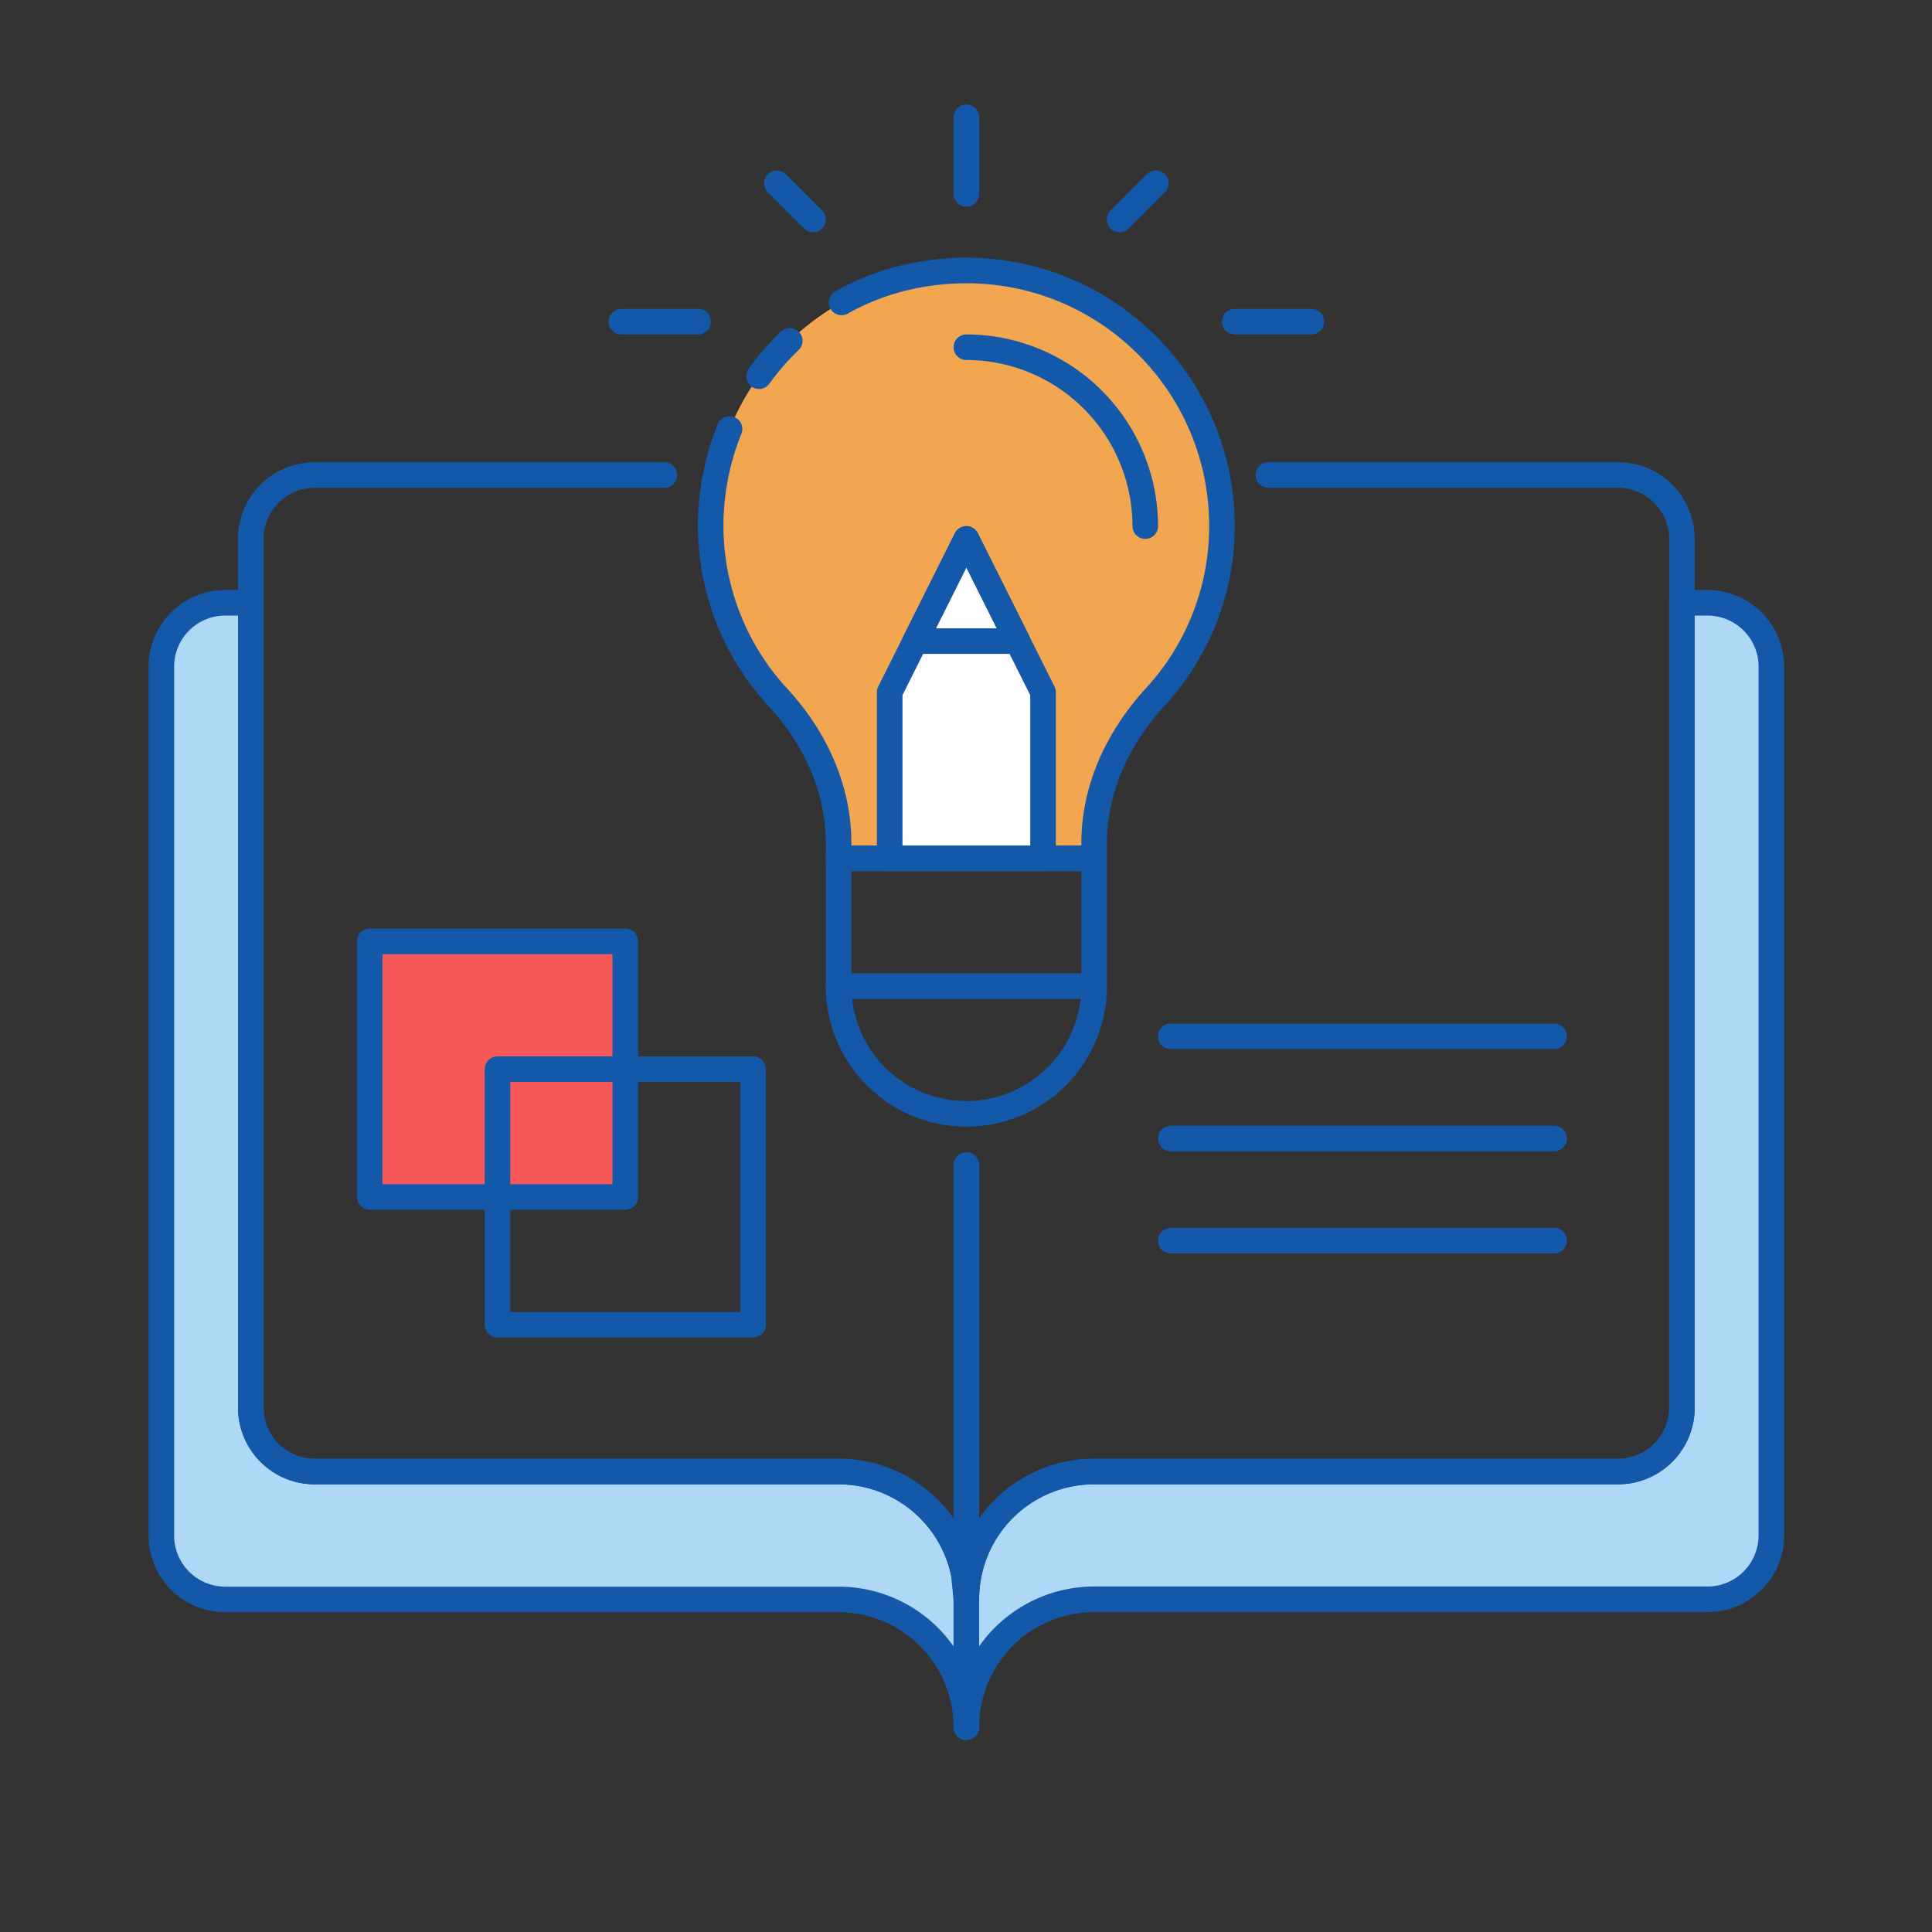 <svg id="Layer_1" data-name="Layer 1" xmlns="http://www.w3.org/2000/svg" viewBox="0 0 600 600"><rect x="0" y="0" width="600" height="600" fill="#333333" stroke="none"/><defs><style>.cls-1{fill:#f2a650;}.cls-2{fill:#afd7f6;}.cls-2,.cls-3,.cls-4,.cls-5{stroke:#1459a9;stroke-linecap:round;stroke-linejoin:round;stroke-width:7.94px;}.cls-3{fill:none;}.cls-4{fill:#fff;}.cls-5{fill:#f75959;}</style></defs><g id="Creative_Teaching" data-name="Creative Teaching"><path class="cls-1" d="M379.48,163.39c0-49.45-45.21-88.33-96.55-77.56a76.12,76.12,0,0,0-21.58,8.11,80,80,0,0,0-25.64,22.86,82.21,82.21,0,0,0-4.48,6.9q-1.56,2.73-2.91,5.56a77,77,0,0,0-6,18,78.59,78.59,0,0,0,19.27,69.39c11.5,12.48,18.81,28.23,18.81,45.2v4.72H339.8v-4.69c0-17.07,7.46-32.83,19-45.42A78.22,78.22,0,0,0,379.48,163.39Z"/><path class="cls-2" d="M260.43,457H97.73A19.84,19.84,0,0,1,77.89,437.2v-250H70A19.85,19.85,0,0,0,50.11,207V476.88A19.85,19.85,0,0,0,70,496.72H260.43a39.68,39.68,0,0,1,39.68,39.69V496.72A39.68,39.68,0,0,0,260.43,457Z"/><path class="cls-2" d="M530.27,187.2h-7.93v250A19.85,19.85,0,0,1,502.49,457H339.8a39.69,39.69,0,0,0-39.69,39.68v39.69a39.69,39.69,0,0,1,39.69-39.69H530.27a19.84,19.84,0,0,0,19.84-19.84V207A19.84,19.84,0,0,0,530.27,187.2Z"/><line class="cls-3" x1="300.11" y1="36.4" x2="300.11" y2="60.21"/><path class="cls-3" d="M245.27,105.84a79.81,79.81,0,0,0-9.56,11"/><path class="cls-3" d="M226.57,133.23a76.37,76.37,0,0,0-4.22,14,78.59,78.59,0,0,0,19.27,69.39c11.5,12.48,18.81,28.23,18.81,45.2v4.72H339.8v-4.69c0-17.07,7.46-32.83,19-45.42a78.22,78.22,0,0,0,20.69-53.06c0-49.45-45.21-88.33-96.55-77.56a76.12,76.12,0,0,0-21.58,8.11"/><path class="cls-3" d="M300.11,107.83m0,0a55.62,55.62,0,0,1,55.56,55.56"/><path class="cls-3" d="M260.43,266.56H339.8a0,0,0,0,1,0,0v39.68a39.68,39.68,0,0,1-39.68,39.68h0a39.68,39.68,0,0,1-39.68-39.68V266.56A0,0,0,0,1,260.43,266.56Z"/><path class="cls-3" d="M300.11,496.72A39.69,39.69,0,0,1,339.8,457H502.49a19.85,19.85,0,0,0,19.85-19.84V167.36a19.85,19.85,0,0,0-19.85-19.84H393.89"/><path class="cls-3" d="M206.31,147.52H97.73a19.84,19.84,0,0,0-19.84,19.84V437.2A19.84,19.84,0,0,0,97.73,457h162.7a39.68,39.68,0,0,1,39.68,39.68l-.8-8"/><line class="cls-3" x1="260.43" y1="306.25" x2="339.8" y2="306.25"/><line class="cls-3" x1="241.27" y1="56.93" x2="252.5" y2="68.15"/><line class="cls-3" x1="358.96" y1="56.93" x2="347.73" y2="68.15"/><line class="cls-3" x1="192.97" y1="99.9" x2="216.78" y2="99.9"/><line class="cls-3" x1="383.45" y1="99.9" x2="407.26" y2="99.9"/><line class="cls-4" x1="363.61" y1="321.82" x2="482.65" y2="321.82"/><line class="cls-4" x1="363.61" y1="353.57" x2="482.65" y2="353.57"/><line class="cls-4" x1="363.61" y1="385.31" x2="482.65" y2="385.31"/><rect class="cls-5" x="114.82" y="292.36" width="79.37" height="79.37"/><rect class="cls-3" x="154.5" y="332.04" width="79.37" height="79.37"/><polygon class="cls-4" points="323.92 266.56 276.3 266.56 276.3 214.97 300.11 167.36 323.92 214.97 323.92 266.56"/><polygon class="cls-3" points="315.99 199.1 300.11 167.36 284.24 199.1 315.99 199.1"/><line class="cls-3" x1="300.11" y1="361.8" x2="300.11" y2="496.72"/></g></svg>